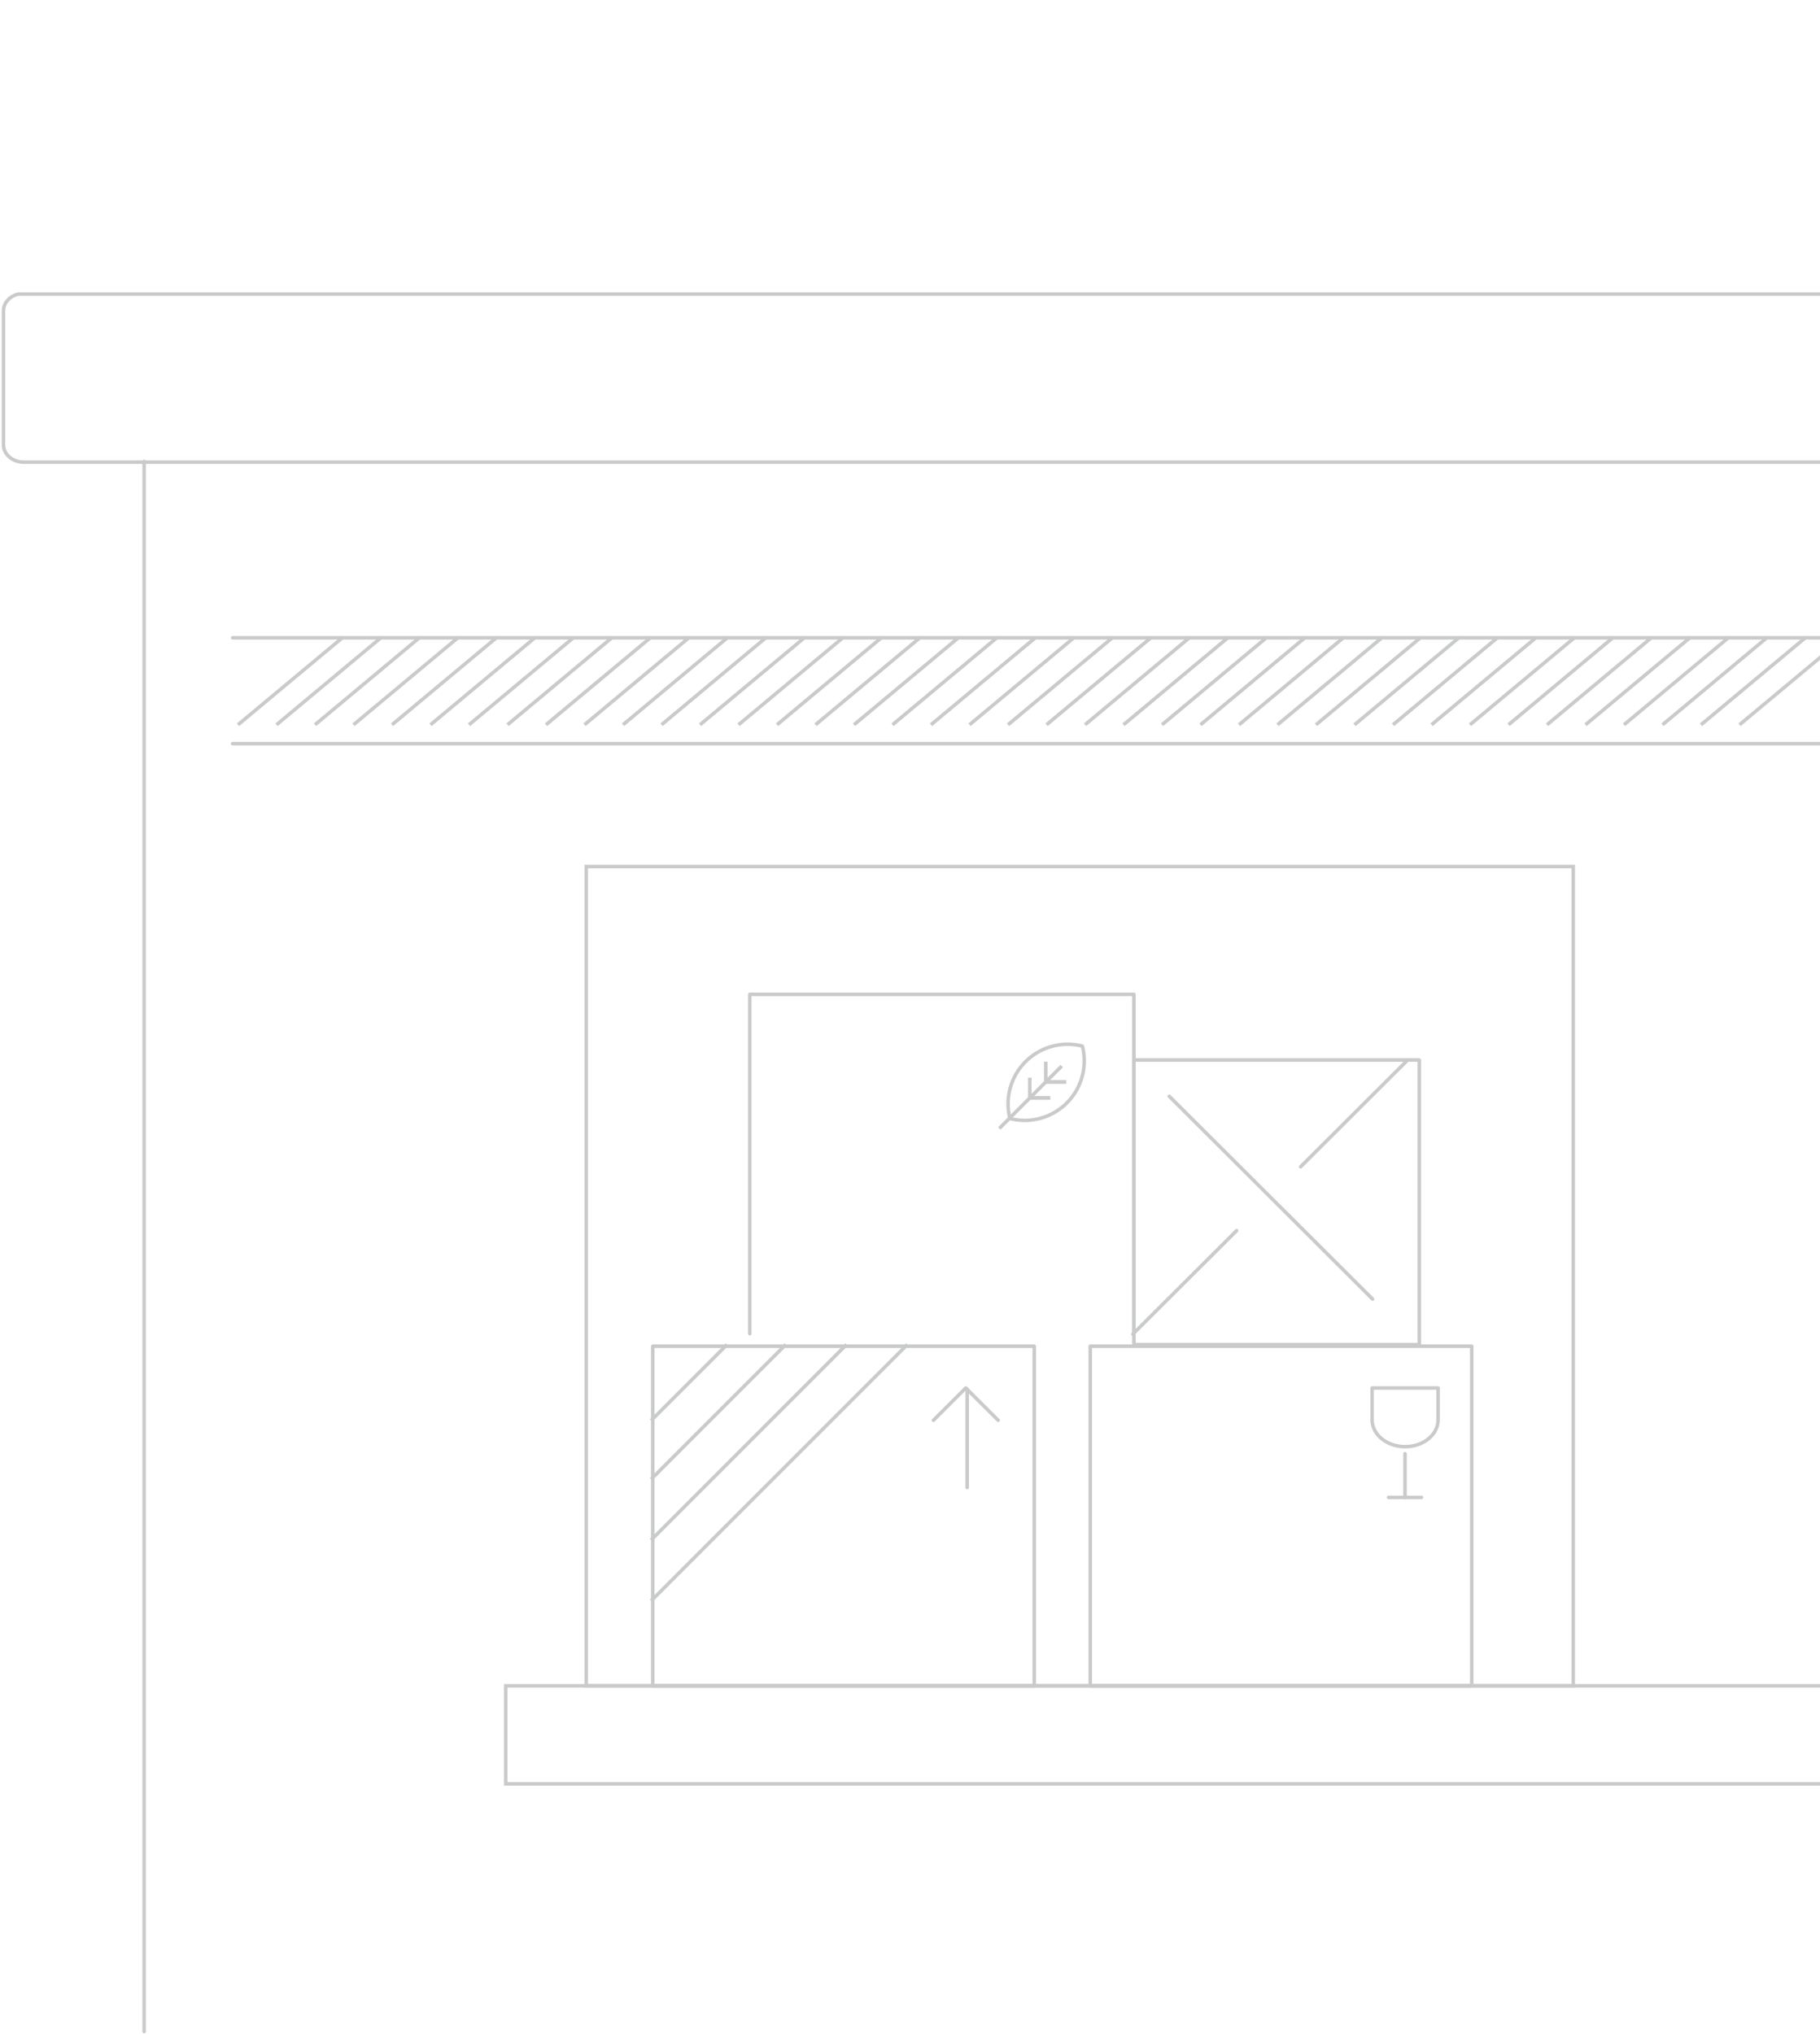 <svg width="520" height="581" viewBox="0 0 520 581" fill="none" xmlns="http://www.w3.org/2000/svg">
<g opacity="0.3" clip-path="url(#clip0_643_13555)">
<path d="M41.188 580.241V131.775" stroke="#4A4C4D" stroke-linecap="round" stroke-linejoin="round"/>
<path d="M41.407 132H6.831C5.285 132 3.801 131.481 2.708 130.558C1.614 129.634 1 128.381 1 127.075V88.732C1 87.663 1.412 86.624 2.172 85.771C2.933 84.917 4.002 84.296 5.217 84L264.255 84H343.73L602.783 84C603.998 84.296 605.067 84.917 605.828 85.771C606.588 86.624 607 87.663 607 88.732V127.011C607 128.317 606.386 129.57 605.292 130.493C604.199 131.417 602.715 131.936 601.169 131.936H566.593" stroke="#4A4C4D" stroke-linecap="round" stroke-linejoin="round"/>
<path d="M66.465 182.166H536.491" stroke="#4A4C4D" stroke-linecap="round" stroke-linejoin="round"/>
<path d="M66.465 212.398H536.491" stroke="#4A4C4D" stroke-linecap="round" stroke-linejoin="round"/>
<path d="M41 132L536 132" stroke="#4A4C4D" stroke-linecap="round" stroke-linejoin="round"/>
<path d="M186.5 481.5V384.5H295.5V481.5H186.5Z" stroke="#4A4C4D" stroke-linecap="round" stroke-linejoin="round"/>
<path d="M276.337 424.87V396.732" stroke="#4A4C4D" stroke-linecap="round" stroke-linejoin="round"/>
<path d="M266.693 405.654L275.94 396.436L285.186 405.654" stroke="#4A4C4D" stroke-linecap="round" stroke-linejoin="round"/>
<path d="M186.031 405.743L207.748 384.026" stroke="#4A4C4D"/>
<path d="M186.031 422.496L224.501 384.026" stroke="#4A4C4D"/>
<path d="M186.031 439.869L241.874 384.026" stroke="#4A4C4D"/>
<path d="M186.031 457.242L259.247 384.026" stroke="#4A4C4D"/>
<path d="M311.5 481.5V384.5H420.5V481.5H311.5Z" stroke="#4A4C4D" stroke-linecap="round" stroke-linejoin="round"/>
<path d="M392.027 396.436V405.513C392.027 409.755 396.244 413.195 401.482 413.195C406.682 413.195 410.889 409.755 410.889 405.513V396.436H392.027Z" stroke="#4A4C4D" stroke-linecap="round" stroke-linejoin="round"/>
<path d="M401.434 415.193V427.692" stroke="#4A4C4D" stroke-linecap="round" stroke-linejoin="round"/>
<path d="M396.739 427.692H406.156" stroke="#4A4C4D" stroke-linecap="round" stroke-linejoin="round"/>
<path d="M214.222 380.92V284H323.977V380.92" stroke="#4A4C4D" stroke-linecap="round" stroke-linejoin="round"/>
<path d="M405.512 302.758H323.978V384.049H405.512V302.758Z" stroke="#4A4C4D" stroke-linecap="round" stroke-linejoin="round"/>
<path d="M288.597 319.639C287.828 316.758 287.83 313.725 288.603 310.845C289.377 307.965 290.894 305.339 293.003 303.23C295.111 301.121 297.737 299.604 300.618 298.831C303.498 298.057 306.531 298.055 309.412 298.824" stroke="#4A4C4D" stroke-miterlimit="10"/>
<path d="M309.215 298.617C309.984 301.498 309.981 304.531 309.208 307.411C308.435 310.291 306.918 312.917 304.809 315.026C302.7 317.135 300.074 318.652 297.194 319.425C294.314 320.198 291.281 320.201 288.4 319.432" stroke="#4A4C4D" stroke-miterlimit="10"/>
<path d="M285.52 322.309L303.35 304.479" stroke="#4A4C4D"/>
<path d="M298.792 309.04H304.597" stroke="#4A4C4D"/>
<path d="M294.228 313.602H300.033" stroke="#4A4C4D"/>
<path d="M298.792 309.04H304.597" stroke="#4A4C4D"/>
<path d="M294.228 313.602H300.033" stroke="#4A4C4D"/>
<path d="M298.792 309.04V303.235" stroke="#4A4C4D"/>
<path d="M294.228 313.602V307.797" stroke="#4A4C4D"/>
<path d="M334.075 313.117L392.172 371.041" stroke="#4A4C4D" stroke-linecap="round" stroke-linejoin="round"/>
<path d="M353.323 351.481L323.655 381.061" stroke="#4A4C4D" stroke-linecap="round" stroke-linejoin="round"/>
<path d="M402.22 302.729L371.616 333.242" stroke="#4A4C4D" stroke-linecap="round" stroke-linejoin="round"/>
<path d="M68 207L98 182" stroke="#4A4C4D"/>
<path d="M112 207L142 182" stroke="#4A4C4D"/>
<path d="M90 207L120 182" stroke="#4A4C4D"/>
<path d="M134 207L164 182" stroke="#4A4C4D"/>
<path d="M79 207L109 182" stroke="#4A4C4D"/>
<path d="M123 207L153 182" stroke="#4A4C4D"/>
<path d="M101 207L131 182" stroke="#4A4C4D"/>
<path d="M145 207L175 182" stroke="#4A4C4D"/>
<path d="M156 207L186 182" stroke="#4A4C4D"/>
<path d="M200 207L230 182" stroke="#4A4C4D"/>
<path d="M178 207L208 182" stroke="#4A4C4D"/>
<path d="M222 207L252 182" stroke="#4A4C4D"/>
<path d="M167 207L197 182" stroke="#4A4C4D"/>
<path d="M211 207L241 182" stroke="#4A4C4D"/>
<path d="M189 207L219 182" stroke="#4A4C4D"/>
<path d="M233 207L263 182" stroke="#4A4C4D"/>
<path d="M244 207L274 182" stroke="#4A4C4D"/>
<path d="M288 207L318 182" stroke="#4A4C4D"/>
<path d="M266 207L296 182" stroke="#4A4C4D"/>
<path d="M310 207L340 182" stroke="#4A4C4D"/>
<path d="M255 207L285 182" stroke="#4A4C4D"/>
<path d="M299 207L329 182" stroke="#4A4C4D"/>
<path d="M277 207L307 182" stroke="#4A4C4D"/>
<path d="M321 207L351 182" stroke="#4A4C4D"/>
<path d="M332 207L362 182" stroke="#4A4C4D"/>
<path d="M376 207L406 182" stroke="#4A4C4D"/>
<path d="M354 207L384 182" stroke="#4A4C4D"/>
<path d="M398 207L428 182" stroke="#4A4C4D"/>
<path d="M343 207L373 182" stroke="#4A4C4D"/>
<path d="M387 207L417 182" stroke="#4A4C4D"/>
<path d="M365 207L395 182" stroke="#4A4C4D"/>
<path d="M409 207L439 182" stroke="#4A4C4D"/>
<path d="M420 207L450 182" stroke="#4A4C4D"/>
<path d="M464 207L494 182" stroke="#4A4C4D"/>
<path d="M442 207L472 182" stroke="#4A4C4D"/>
<path d="M486 207L516 182" stroke="#4A4C4D"/>
<path d="M431 207L461 182" stroke="#4A4C4D"/>
<path d="M475 207L505 182" stroke="#4A4C4D"/>
<path d="M453 207L483 182" stroke="#4A4C4D"/>
<path d="M497 207L527 182" stroke="#4A4C4D"/>
<rect x="144.5" y="481.5" width="454" height="28" stroke="#4A4C4D"/>
<rect x="167.5" y="247.5" width="282" height="234" stroke="#4A4C4D"/>
</g>
<defs>
<clipPath id="clip0_643_13555">
<rect width="521" height="581" fill="white"/>
</clipPath>
</defs>
</svg>
